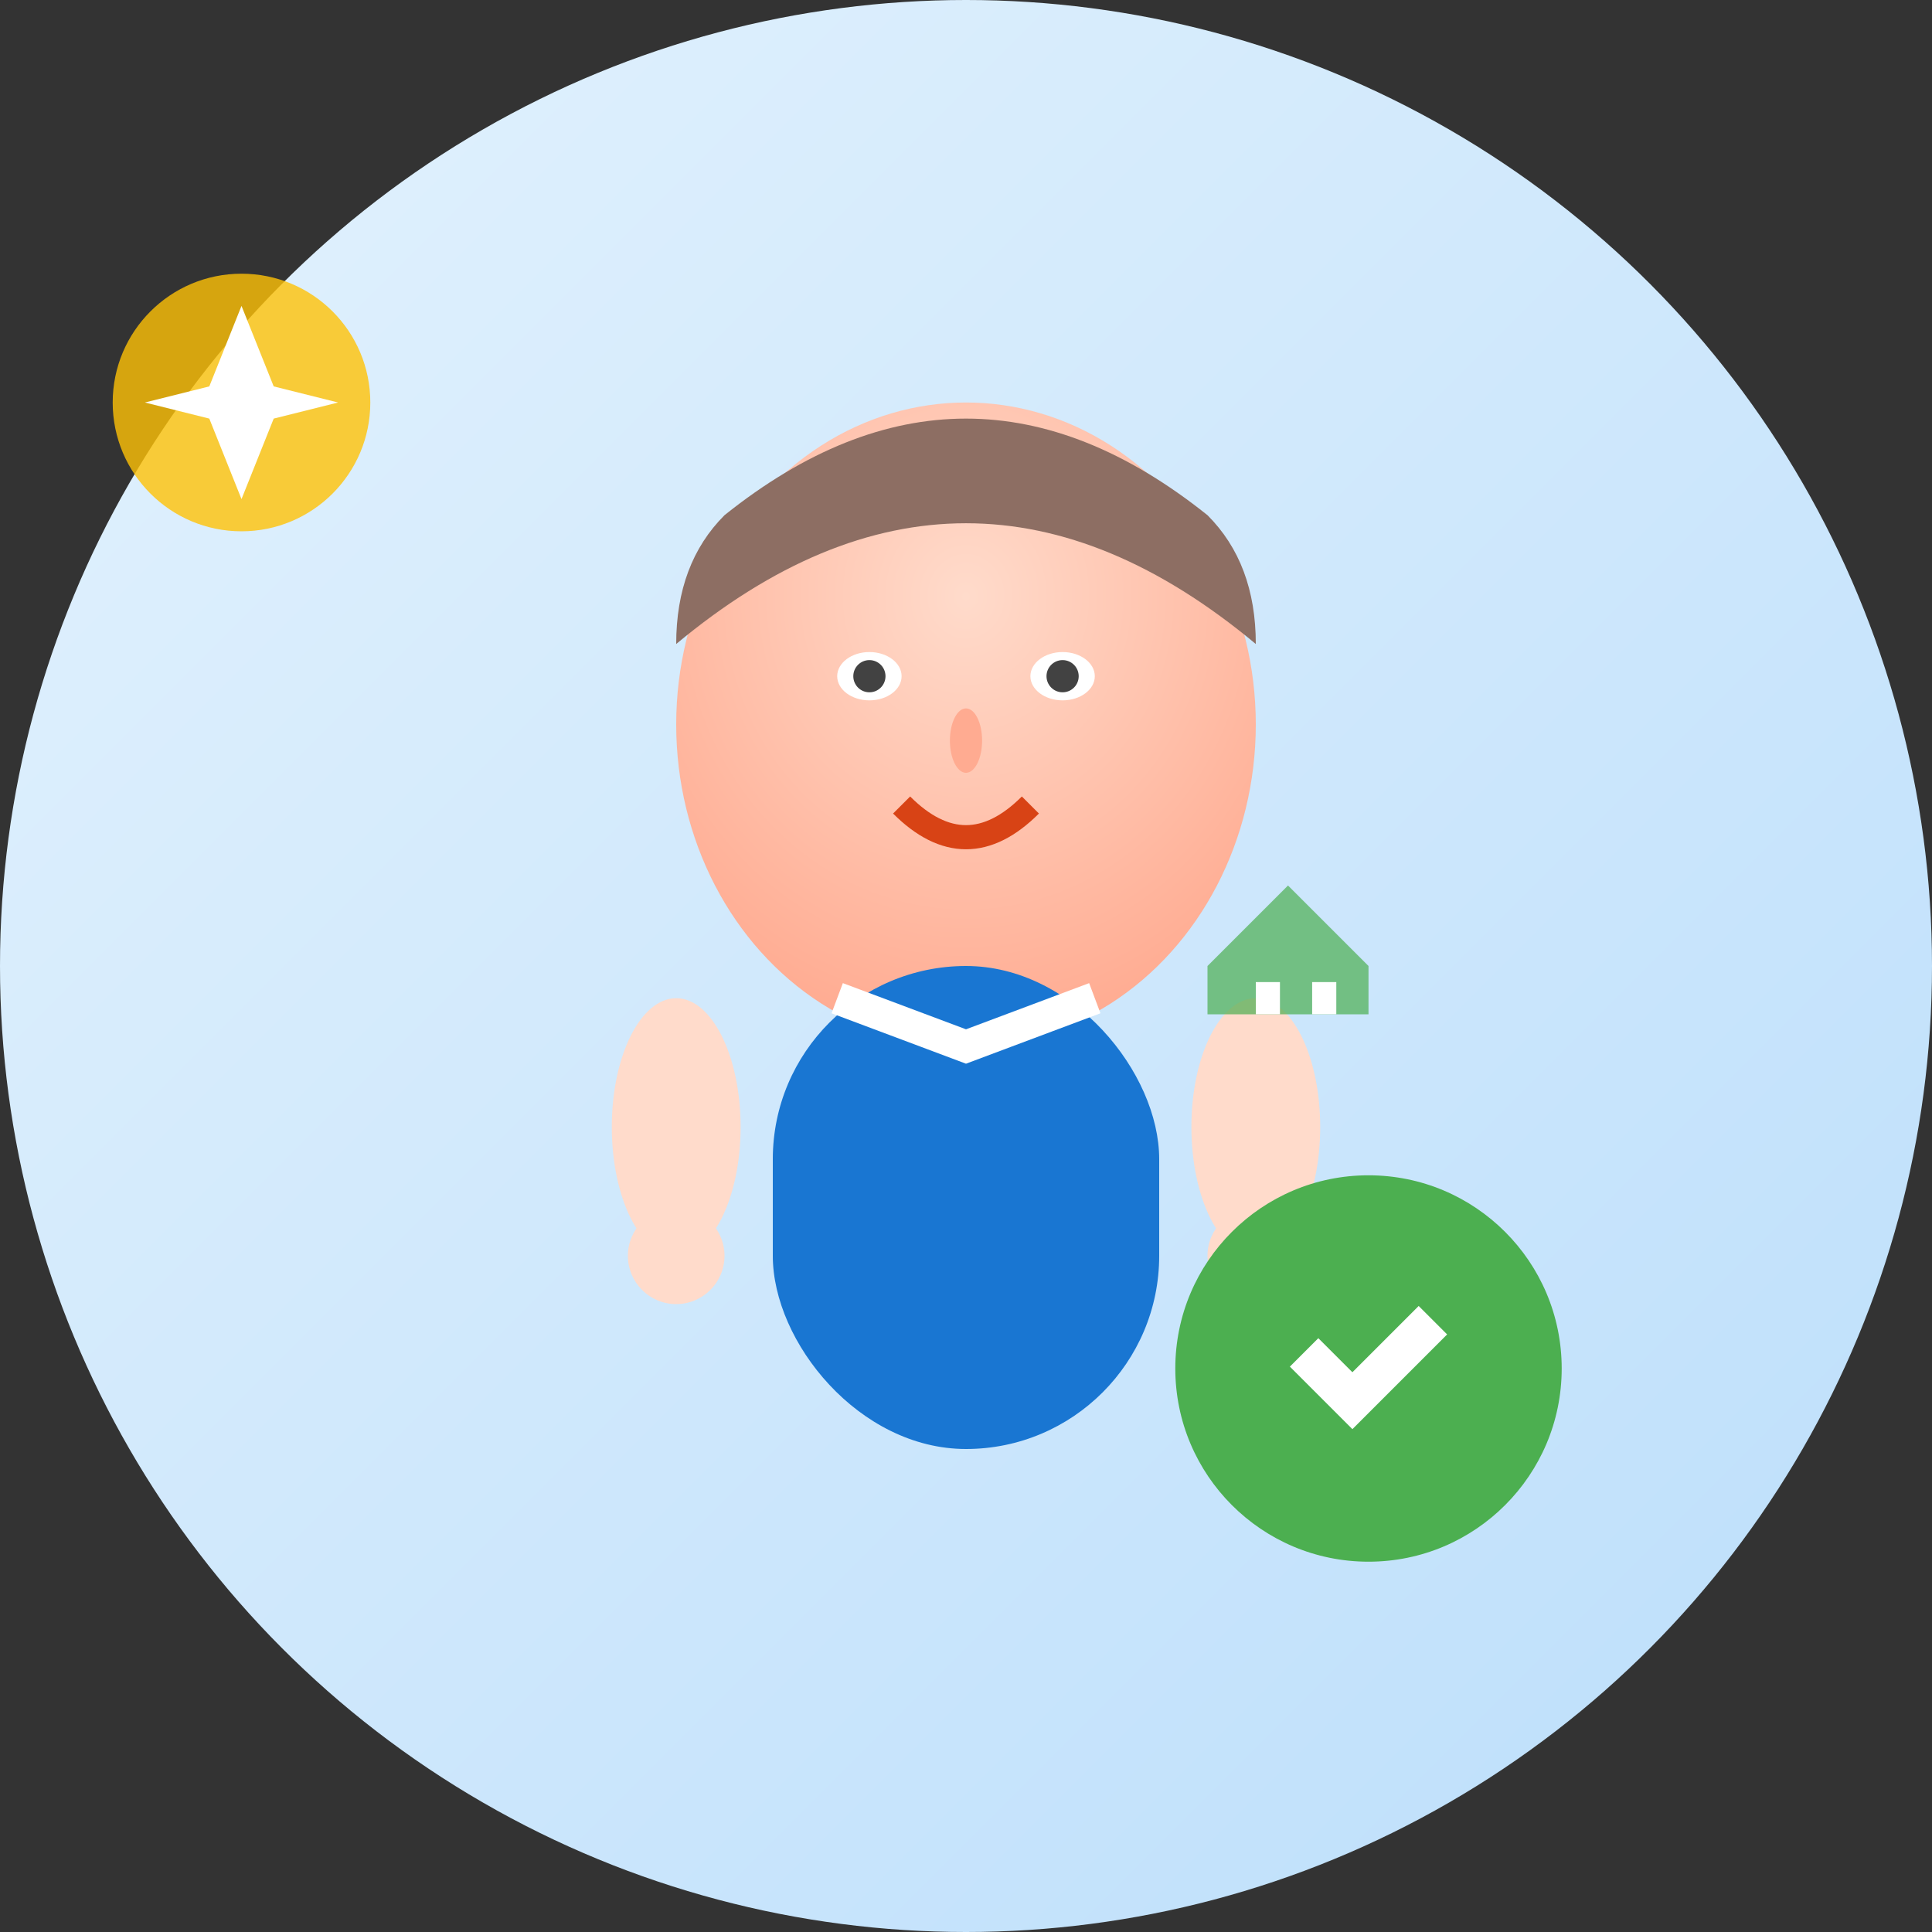 <svg width="120" height="120" viewBox="0 0 120 120" fill="none" xmlns="http://www.w3.org/2000/svg">
    <rect x="0" y="0" width="120" height="120" fill="#333333" stroke="none"/>
    <!-- Familie Schmidt - Professional Avatar -->
    <defs>
        <linearGradient id="avatarGradient1" x1="0%" y1="0%" x2="100%" y2="100%">
            <stop offset="0%" style="stop-color:#E3F2FD;stop-opacity:1" />
            <stop offset="100%" style="stop-color:#BBDEFB;stop-opacity:1" />
        </linearGradient>
        <radialGradient id="faceGradient1" cx="50%" cy="30%" r="70%">
            <stop offset="0%" style="stop-color:#FFDBCB;stop-opacity:1" />
            <stop offset="100%" style="stop-color:#FFAB91;stop-opacity:1" />
        </radialGradient>
    </defs>
    
    <!-- Background circle -->
    <circle cx="60" cy="60" r="60" fill="url(#avatarGradient1)"/>
    
    <!-- Avatar figure - representing a satisfied family -->
    <g transform="translate(30,20)">
        <!-- Face -->
        <ellipse cx="30" cy="25" rx="18" ry="20" fill="url(#faceGradient1)"/>
        
        <!-- Hair -->
        <path d="M12 20 Q30 5 48 20 Q48 15 45 12 Q30 0 15 12 Q12 15 12 20" fill="#8D6E63"/>
        
        <!-- Eyes -->
        <ellipse cx="24" cy="22" rx="2" ry="1.5" fill="white"/>
        <ellipse cx="36" cy="22" rx="2" ry="1.5" fill="white"/>
        <circle cx="24" cy="22" r="1" fill="#424242"/>
        <circle cx="36" cy="22" r="1" fill="#424242"/>
        
        <!-- Nose -->
        <ellipse cx="30" cy="26" rx="1" ry="2" fill="#FFAB91"/>
        
        <!-- Mouth (happy) -->
        <path d="M26 30 Q30 34 34 30" stroke="#D84315" stroke-width="1.5" fill="none"/>
        
        <!-- Body -->
        <rect x="18" y="40" width="24" height="30" fill="#1976D2" rx="12"/>
        
        <!-- Arms -->
        <ellipse cx="12" cy="50" rx="4" ry="8" fill="#FFDBCB"/>
        <ellipse cx="48" cy="50" rx="4" ry="8" fill="#FFDBCB"/>
        
        <!-- Professional details -->
        <!-- Shirt collar -->
        <path d="M22 42 L30 45 L38 42" stroke="white" stroke-width="2" fill="none"/>
        
        <!-- Hands -->
        <circle cx="12" cy="58" r="3" fill="#FFDBCB"/>
        <circle cx="48" cy="58" r="3" fill="#FFDBCB"/>
        
        <!-- Subtle family indication -->
        <g transform="translate(45,35)">
            <!-- Small house symbol (representing new home) -->
            <path d="M0 5 L5 0 L10 5 L10 8 L0 8 Z" fill="#4CAF50" opacity="0.7"/>
            <rect x="3" y="6" width="1.5" height="2" fill="white"/>
            <rect x="6.5" y="6" width="1.5" height="2" fill="white"/>
        </g>
    </g>
    
    <!-- Success indicators -->
    <g transform="translate(85,85)">
        <!-- Checkmark indicating satisfaction -->
        <circle cx="0" cy="0" r="12" fill="#4CAF50"/>
        <path d="M-4 -1 L-1 2 L4 -3" stroke="white" stroke-width="2.5" fill="none"/>
    </g>
    
    <!-- Quality star -->
    <g transform="translate(15,25)">
        <circle cx="0" cy="0" r="8" fill="#FFC107" opacity="0.8"/>
        <path d="M0 -6 L2 -1 L6 0 L2 1 L0 6 L-2 1 L-6 0 L-2 -1 Z" fill="white"/>
    </g>
</svg>
